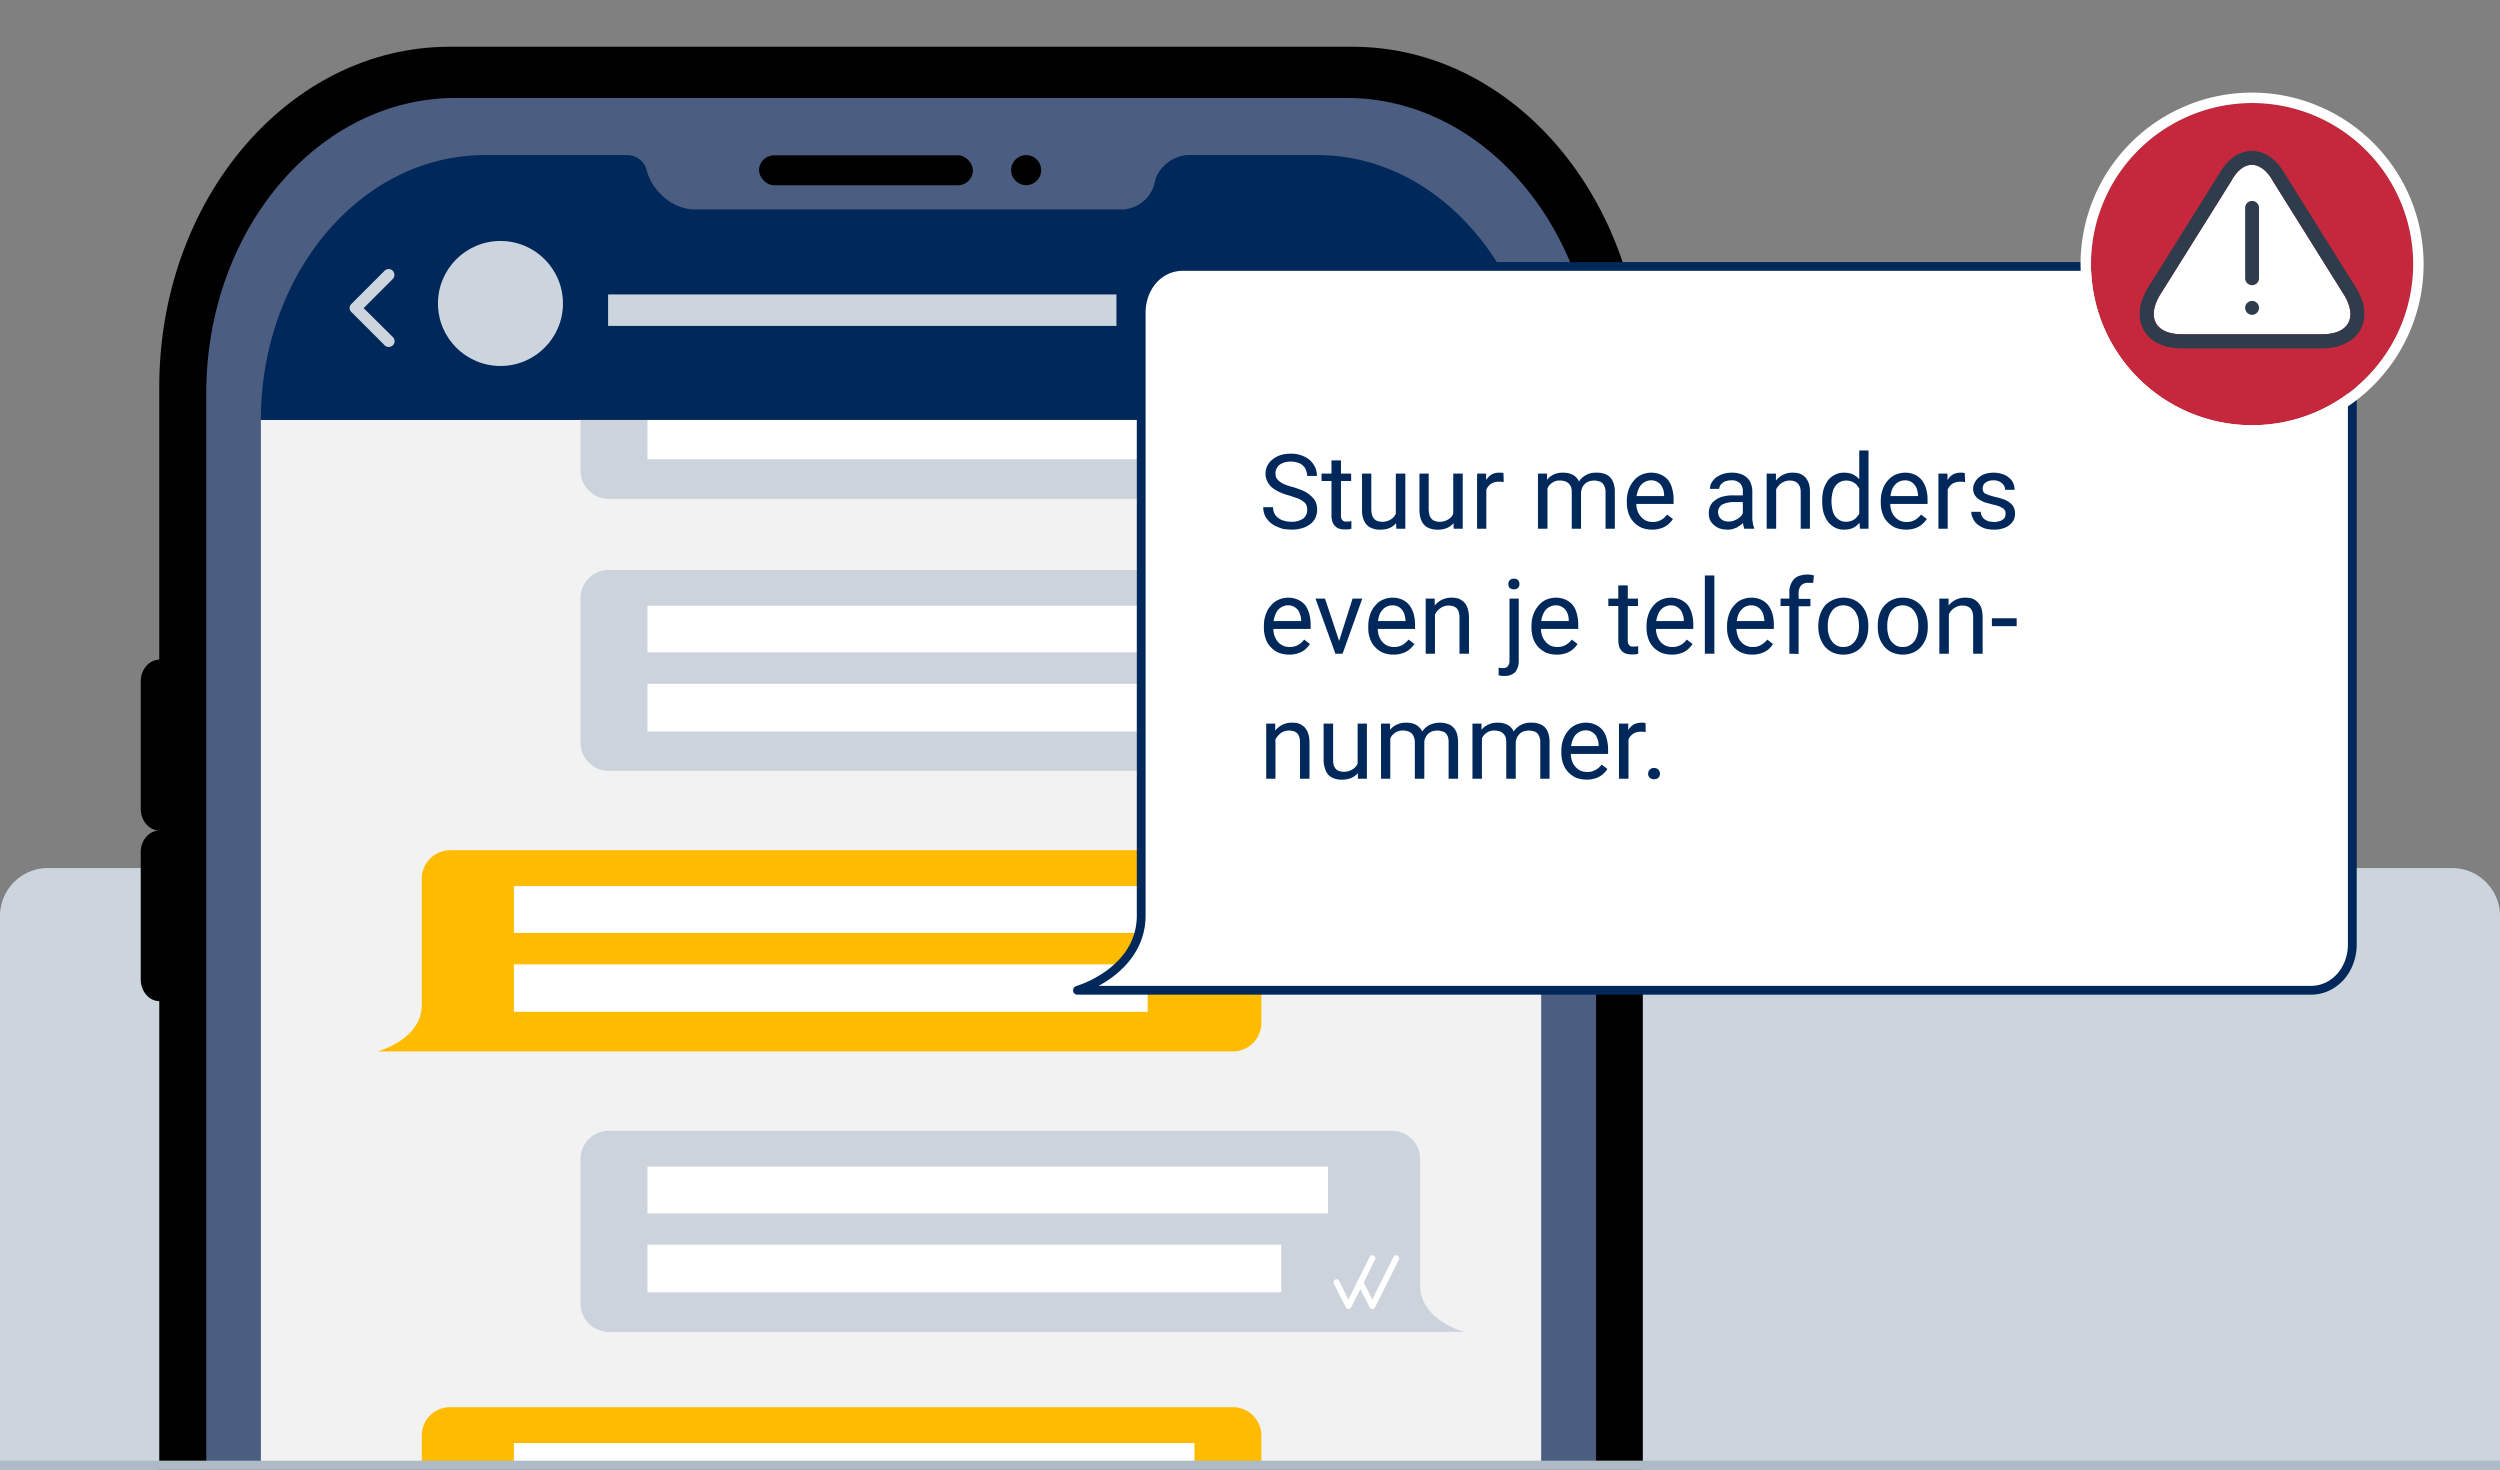 <svg id="Layer_1" data-name="Layer 1" xmlns="http://www.w3.org/2000/svg" viewBox="0 0 1080 635"><rect x="0" y="0" width="1080" height="635" fill="#808080" stroke="none"/><defs><style>.cls-1{fill:#ccd4de;}.cls-2{fill:#4b5d80;}.cls-3{fill:#f2f2f2;}.cls-4{fill:#ccd3dc;}.cls-12,.cls-5{fill:#fff;}.cls-6{fill:#fb0;}.cls-7{fill:#00285a;}.cls-8{fill:#fdebda;}.cls-9{fill:none;}.cls-10{fill:#afbac7;}.cls-11{fill:#c5283d;}.cls-12,.cls-13{fill-rule:evenodd;}.cls-13{fill:#2f3c4c;}</style></defs><path class="cls-1" d="M20.7,375H1059.3a20.7,20.7,0,0,1,20.7,20.7V635a0,0,0,0,1,0,0H0a0,0,0,0,1,0,0V395.7A20.7,20.7,0,0,1,20.7,375Z"/><path d="M709.7,635V423c4.4,0,8-4.2,8-9.3V294.3c0-5.2-3.6-9.3-8-9.3V167.2c0-81.2-56.1-147-125.4-147H194.2c-69.3,0-125.4,65.8-125.4,147V285c-4.3,0-8,4.1-8,9.3v55.2c0,5.1,3.7,9.3,8,9.3-4.3,0-8,4.1-8,9.2v55.2c0,5.1,3.7,9.3,8,9.3V635"/><path class="cls-2" d="M689.5,633V169.9c0-70.5-48.4-127.6-107.9-127.6H196.9c-59.6,0-107.8,57.1-107.8,127.6V633"/><rect x="327.9" y="67.1" width="92.4" height="12.94" rx="6.5"/><circle cx="443.3" cy="73.5" r="6.5"/><rect class="cls-3" x="112.7" y="181.4" width="553.1" height="451.6"/><path class="cls-4" d="M613.5,312.9V258.6a12.2,12.2,0,0,0-12.4-12.4H263.2a12.2,12.2,0,0,0-12.4,12.4v62A12.2,12.2,0,0,0,263.2,333H632.6S613.5,328,613.5,312.9Z"/><path class="cls-5" d="M573.7,261.7h-294v20.1h294Z"/><path class="cls-5" d="M553.5,295.4H279.7V316H553.5Z"/><path class="cls-5" d="M582.5,323.2a1.2,1.2,0,0,1-1.1-.7l-5.2-10.3a1.4,1.4,0,0,1,.6-1.8,1.3,1.3,0,0,1,1.7.6l4,8,9.2-18.3a1.3,1.3,0,1,1,2.3,1.2l-10.3,20.6A1.4,1.4,0,0,1,582.5,323.2Z"/><path class="cls-5" d="M592.8,323.2a1.4,1.4,0,0,1-1.1-.7l-5.2-10.3a1.4,1.4,0,0,1,.6-1.8,1.3,1.3,0,0,1,1.7.6l4,8,9.2-18.3a1.3,1.3,0,1,1,2.3,1.2L594,322.5A1.4,1.4,0,0,1,592.8,323.2Z"/><path class="cls-4" d="M613.5,195.4V141a12.2,12.2,0,0,0-12.4-12.4H263.2A12.2,12.2,0,0,0,250.8,141v62.1a12.2,12.2,0,0,0,12.4,12.4H632.6S613.5,210.5,613.5,195.4Z"/><path class="cls-5" d="M573.7,144.1h-294v20.2h294Z"/><path class="cls-5" d="M553.5,177.9H279.7v20.5H553.5Z"/><path class="cls-5" d="M582.5,205.6a1.1,1.1,0,0,1-1.1-.7l-5.2-10.3a1.3,1.3,0,0,1,.6-1.7,1.2,1.2,0,0,1,1.7.6l4,8,9.2-18.4a1.2,1.2,0,0,1,1.7-.5,1.2,1.2,0,0,1,.6,1.7l-10.3,20.6A1.2,1.2,0,0,1,582.5,205.6Z"/><path class="cls-5" d="M592.8,205.6a1.2,1.2,0,0,1-1.1-.7l-5.2-10.3a1.3,1.3,0,0,1,.6-1.7,1.2,1.2,0,0,1,1.7.6l4,8,9.2-18.4a1.2,1.2,0,0,1,1.7-.5,1.2,1.2,0,0,1,.6,1.7L594,204.9A1.2,1.2,0,0,1,592.8,205.6Z"/><path class="cls-4" d="M613.5,555.3V500.9a12.2,12.2,0,0,0-12.4-12.4H263.2a12.2,12.2,0,0,0-12.4,12.4V563a12.3,12.3,0,0,0,12.4,12.4H632.6S613.5,570.4,613.5,555.3Z"/><path class="cls-5" d="M573.7,504h-294v20.2h294Z"/><path class="cls-5" d="M553.5,537.7H279.7v20.6H553.5Z"/><path class="cls-5" d="M582.5,565.5a1.1,1.1,0,0,1-1.1-.7l-5.2-10.3a1.3,1.3,0,0,1,.6-1.7,1.2,1.2,0,0,1,1.7.5l4,8.1,9.2-18.4a1.3,1.3,0,0,1,1.7-.6,1.3,1.3,0,0,1,.6,1.8l-10.3,20.6A1.2,1.2,0,0,1,582.5,565.5Z"/><path class="cls-5" d="M592.8,565.5a1.2,1.2,0,0,1-1.1-.7l-5.2-10.3a1.3,1.3,0,0,1,.6-1.7,1.2,1.2,0,0,1,1.7.5l4,8.1L602,543a1.3,1.3,0,0,1,1.7-.6,1.3,1.3,0,0,1,.6,1.8L594,564.8A1.2,1.2,0,0,1,592.8,565.5Z"/><path class="cls-6" d="M182.2,434.1V379.7a12.3,12.3,0,0,1,12.4-12.4H532.4a12.4,12.4,0,0,1,12.5,12.4v62.1a12.3,12.3,0,0,1-12.5,12.4H163.1S182.2,449.2,182.2,434.1Z"/><path class="cls-5" d="M516,382.8H222V403H516Z"/><path class="cls-5" d="M495.8,416.6H222v20.5H495.8Z"/><path class="cls-6" d="M182.2,633.5V620.3a12.2,12.2,0,0,1,12.4-12.4H532.4a12.3,12.3,0,0,1,12.5,12.4v13.2"/><path class="cls-5" d="M516,623.4H222v10.1H516Z"/><path class="cls-7" d="M389.3,90.5h-89c-9.6,0-18.6-7.8-21-17.1a8.6,8.6,0,0,0-8.2-6.4H209.4c-53.4,0-96.7,51.2-96.7,114.4H665.8c0-62.9-43.5-114.4-96.7-114.4H513.5c-6.5,0-13.3,5.2-14.6,11.6a14.9,14.9,0,0,1-14.6,11.9h-95"/><path class="cls-1" d="M167.9,149.9a2.6,2.6,0,0,1-1.7-.7l-14.4-14.4a2.4,2.4,0,0,1,0-3.5L166.1,117a2.5,2.5,0,0,1,3.6,0,2.6,2.6,0,0,1,0,3.5l-12.6,12.6,12.6,12.5a2.5,2.5,0,0,1,0,3.6A2.9,2.9,0,0,1,167.9,149.9Z"/><circle class="cls-1" cx="216.2" cy="131.1" r="27"/><circle class="cls-8" cx="573.3" cy="133.9" r="6.7"/><circle class="cls-8" cx="595.4" cy="133.9" r="6.7"/><circle class="cls-8" cx="617.5" cy="133.9" r="6.7"/><rect class="cls-1" x="262.7" y="127.2" width="219.6" height="13.59"/><rect class="cls-9" width="1080" height="635"/><rect class="cls-10" y="631" width="1080" height="4"/><path class="cls-5" d="M493,395.5V135.1c0-11.3,7.8-20,17.9-20H998.3c10.1,0,17.9,8.7,17.9,20V407.9c0,11.2-7.8,19.9-17.9,19.9H465.4S493,419.8,493,395.5Z"/><path class="cls-7" d="M998.3,429.7H465.4a1.8,1.8,0,0,1-1.8-1.6,1.9,1.9,0,0,1,1.3-2.1,47.8,47.8,0,0,0,13.3-6.8c8.5-6.3,12.9-14.3,12.9-23.7V135.1c0-12.3,8.7-21.9,19.8-21.9H998.3c11.1,0,19.8,9.6,19.8,21.9V407.9C1018.1,420.1,1009.4,429.7,998.3,429.7Zm-523.7-3.8H998.3c9,0,16-7.9,16-18V135.1c0-10.2-7-18.1-16-18.1H510.9c-9,0-16,7.9-16,18.1V395.5c0,10.5-5.1,19.8-14.6,26.8A53.2,53.2,0,0,1,474.6,425.9Z"/><path class="cls-7" d="M564.7,220.3a6.4,6.4,0,0,0-.3-2,3.3,3.3,0,0,0-1.2-1.5,10,10,0,0,0-2.3-1.4l-3.8-1.3a24.1,24.1,0,0,1-4.3-1.5,17,17,0,0,1-3.3-2,8.2,8.2,0,0,1-2-2.6,7.3,7.3,0,0,1-.8-3.3,7.8,7.8,0,0,1,3-6.2,11.7,11.7,0,0,1,3.5-1.9,15.1,15.1,0,0,1,4.4-.6,12.1,12.1,0,0,1,4.8.8,10.7,10.7,0,0,1,3.6,2.1,11,11,0,0,1,2.2,3.1,9.2,9.2,0,0,1,.7,3.6h-4.2a6.4,6.4,0,0,0-.5-2.4,3.9,3.9,0,0,0-1.3-2,4.8,4.8,0,0,0-2.2-1.3,9.1,9.1,0,0,0-3.1-.5,11.9,11.9,0,0,0-2.9.4,8.2,8.2,0,0,0-2.1,1.1,5.2,5.2,0,0,0-1.2,1.7,4.5,4.5,0,0,0-.4,2,5.8,5.8,0,0,0,.4,1.9,6.4,6.4,0,0,0,1.4,1.5,8.2,8.2,0,0,0,2.3,1.3,19.4,19.4,0,0,0,3.4,1.1,48.7,48.7,0,0,1,4.7,1.7,13.8,13.8,0,0,1,3.2,2.2,8.2,8.2,0,0,1,2,2.6,9,9,0,0,1,.6,3.4,8.2,8.2,0,0,1-.8,3.5,6.7,6.7,0,0,1-2.3,2.7,10.4,10.4,0,0,1-3.5,1.7,16,16,0,0,1-4.6.6l-2.9-.2a13.1,13.1,0,0,1-2.8-.9,9.9,9.9,0,0,1-2.5-1.3,9.1,9.1,0,0,1-2-1.9,7.2,7.2,0,0,1-1.4-2.4,9.4,9.4,0,0,1-.5-3H550a5.4,5.4,0,0,0,2.4,4.8,6.4,6.4,0,0,0,2.5,1.1,9.2,9.2,0,0,0,2.9.4A8.5,8.5,0,0,0,563,224,4.5,4.5,0,0,0,564.7,220.3Z"/><path class="cls-7" d="M579.3,198.9v5.7h4.4v3.2h-4.4v14.7a3.4,3.4,0,0,0,.2,1.5,1.8,1.8,0,0,0,.6.9,2,2,0,0,0,.8.4h2l.9-.2v3.3l-1.2.3h-1.9a6.6,6.6,0,0,1-2.1-.3,4.2,4.2,0,0,1-1.8-1.1,5.2,5.2,0,0,1-1.2-1.9,8.7,8.7,0,0,1-.4-3V207.8h-4.3v-3.2h4.3v-5.7Z"/><path class="cls-7" d="M603.1,226a7.4,7.4,0,0,1-2.8,2.1,10,10,0,0,1-4.1.7,8,8,0,0,1-3.2-.5,5.8,5.8,0,0,1-2.5-1.5,7.6,7.6,0,0,1-1.6-2.8,11.8,11.8,0,0,1-.5-4V204.6h4V220a9.6,9.6,0,0,0,.4,2.7,4.9,4.9,0,0,0,1,1.6,2.9,2.9,0,0,0,1.4.8,4.5,4.5,0,0,0,1.6.3,6.8,6.8,0,0,0,4-1,5.4,5.4,0,0,0,2.2-2.5V204.6h4.1v23.8h-3.9Z"/><path class="cls-7" d="M627.9,226a7.4,7.4,0,0,1-2.8,2.1,10,10,0,0,1-4.1.7,8,8,0,0,1-3.2-.5,5.8,5.8,0,0,1-2.5-1.5,7.6,7.6,0,0,1-1.6-2.8,15,15,0,0,1-.5-4V204.6h4V220a9.6,9.6,0,0,0,.4,2.7,4.9,4.9,0,0,0,1,1.6,2.9,2.9,0,0,0,1.4.8,4.5,4.5,0,0,0,1.6.3,6.8,6.8,0,0,0,4-1,4.9,4.9,0,0,0,2.2-2.5V204.6h4.1v23.8H628Z"/><path class="cls-7" d="M649.6,208.3l-1-.2h-1a6.3,6.3,0,0,0-3.5.9,6.2,6.2,0,0,0-2,2.5v16.9h-4V204.6H642v2.8a7.6,7.6,0,0,1,2.3-2.4,6.8,6.8,0,0,1,3.4-.8h1l.8.2Z"/><path class="cls-7" d="M668.3,204.6v2.7a8,8,0,0,1,2.9-2.3,9.1,9.1,0,0,1,4.1-.8,8.8,8.8,0,0,1,4.1.9,5.9,5.9,0,0,1,2.7,2.9,8.6,8.6,0,0,1,7.6-3.8,9,9,0,0,1,3.4.5,5.8,5.8,0,0,1,2.5,1.5,7,7,0,0,1,1.5,2.7,11.5,11.5,0,0,1,.5,3.9v15.6h-4V212.7a5.7,5.7,0,0,0-.4-2.4,3.7,3.7,0,0,0-1-1.6,3,3,0,0,0-1.6-.8,6.6,6.6,0,0,0-2.1-.3,7.2,7.2,0,0,0-2.2.4,5,5,0,0,0-1.7,1.1,6.4,6.4,0,0,0-1.1,1.6,10.5,10.5,0,0,0-.5,1.9v15.8H679V212.8a8.3,8.3,0,0,0-.3-2.4,4.6,4.6,0,0,0-1.1-1.6,3.5,3.5,0,0,0-1.6-.9,6.6,6.6,0,0,0-2.1-.3,5.1,5.1,0,0,0-3.4,1,5.2,5.2,0,0,0-2,2.4v17.4h-4.1V204.6Z"/><path class="cls-7" d="M713.7,228.8a13.3,13.3,0,0,1-4.5-.8,11.6,11.6,0,0,1-3.4-2.4,10.9,10.9,0,0,1-2.2-3.6,14.5,14.5,0,0,1-.8-4.7v-.9a14.6,14.6,0,0,1,.9-5.2,12.8,12.8,0,0,1,2.3-3.8,9.3,9.3,0,0,1,3.3-2.4,10.9,10.9,0,0,1,3.9-.8,9.9,9.9,0,0,1,4.4.9,8.3,8.3,0,0,1,3.1,2.4,9.6,9.6,0,0,1,1.7,3.7,17,17,0,0,1,.6,4.6v1.9H706.9a9.4,9.4,0,0,0,.5,3,7,7,0,0,0,1.5,2.5,6.8,6.8,0,0,0,2.1,1.7,7.3,7.3,0,0,0,3,.6,6.9,6.9,0,0,0,3.6-.9,8.2,8.2,0,0,0,2.6-2.3l2.5,1.9a7.5,7.5,0,0,1-1.4,1.7,7,7,0,0,1-1.9,1.5,8.2,8.2,0,0,1-2.5,1A10.4,10.4,0,0,1,713.7,228.8Zm-.5-21.3a5.4,5.4,0,0,0-2.2.5,5.9,5.9,0,0,0-1.9,1.3,6.2,6.2,0,0,0-1.3,2.1,12.3,12.3,0,0,0-.8,2.9h11.9V214a8.5,8.5,0,0,0-.3-2.3,10.2,10.2,0,0,0-1-2.1,5.4,5.4,0,0,0-1.8-1.5A5,5,0,0,0,713.2,207.5Z"/><path class="cls-7" d="M753.5,228.4l-.3-1.1a6.8,6.8,0,0,1-.2-1.4,6.9,6.9,0,0,1-1.3,1.1l-1.6,1-1.8.6a7.5,7.5,0,0,1-2.1.2,11.4,11.4,0,0,1-3.3-.5,8.7,8.7,0,0,1-2.5-1.5,7.2,7.2,0,0,1-1.7-2.2,8.7,8.7,0,0,1-.5-2.8,7.4,7.4,0,0,1,.7-3.4,6.3,6.3,0,0,1,2.2-2.4,8.4,8.4,0,0,1,3.3-1.5,15.9,15.9,0,0,1,4.5-.5h4v-1.9a4.5,4.5,0,0,0-1.3-3.4,5.1,5.1,0,0,0-3.7-1.2,6.6,6.6,0,0,0-2.1.3,3.4,3.4,0,0,0-1.6.8,3.2,3.2,0,0,0-1.1,1.2,3.3,3.3,0,0,0-.4,1.4h-4a5.7,5.7,0,0,1,.6-2.5,8.3,8.3,0,0,1,1.9-2.3,10.6,10.6,0,0,1,3-1.6,12.3,12.3,0,0,1,3.9-.6,10.5,10.5,0,0,1,3.6.5,6.9,6.9,0,0,1,2.8,1.5,5.8,5.8,0,0,1,1.8,2.5,9.1,9.1,0,0,1,.7,3.5v11a10.6,10.6,0,0,0,.2,2.5,7,7,0,0,0,.6,2.3v.4Zm-6.7-3.1a7.6,7.6,0,0,0,2.1-.3l1.7-.8,1.4-1.1a5.5,5.5,0,0,0,.9-1.4v-4.8h-3.4a11.6,11.6,0,0,0-5.4,1,3.9,3.9,0,0,0-1.9,3.3,4.1,4.1,0,0,0,.3,1.6,3,3,0,0,0,.9,1.3,4.2,4.2,0,0,0,1.4.9A6,6,0,0,0,746.8,225.3Z"/><path class="cls-7" d="M767.2,204.6v3a9.3,9.3,0,0,1,3.1-2.5,8.7,8.7,0,0,1,4-.9,10.8,10.8,0,0,1,3.2.4,7.8,7.8,0,0,1,2.4,1.6,9.3,9.3,0,0,1,1.5,2.6,12.2,12.2,0,0,1,.5,4v15.6h-4V212.8a8.3,8.3,0,0,0-.3-2.4,4.4,4.4,0,0,0-1-1.6,4.2,4.2,0,0,0-1.4-.9,6.6,6.6,0,0,0-2.1-.3,6.1,6.1,0,0,0-3.5,1.1,7.5,7.5,0,0,0-2.3,2.7v17h-4.1V204.6Z"/><path class="cls-7" d="M787.2,216.3a19.6,19.6,0,0,1,.6-5,15,15,0,0,1,1.9-3.8,8.6,8.6,0,0,1,3-2.4,8,8,0,0,1,3.9-.9,9.2,9.2,0,0,1,3.8.7,9.4,9.4,0,0,1,2.8,2.1V194.6h4v33.8h-3.7l-.2-2.6a8.2,8.2,0,0,1-2.9,2.3,9.4,9.4,0,0,1-3.9.7,7.9,7.9,0,0,1-3.8-.9,8.9,8.9,0,0,1-3-2.5,13.5,13.5,0,0,1-1.9-3.8,18.6,18.6,0,0,1-.6-4.8Zm4,.5a16.6,16.6,0,0,0,.4,3.3,7.8,7.8,0,0,0,1.1,2.8,7,7,0,0,0,2,1.8,5.1,5.1,0,0,0,2.8.7,6.4,6.4,0,0,0,2-.3,5.1,5.1,0,0,0,1.5-.7,4.3,4.3,0,0,0,1.2-1.1,7.1,7.1,0,0,0,1-1.4V211l-1-1.4a4,4,0,0,0-1.2-1,4.1,4.1,0,0,0-1.5-.7,5.8,5.8,0,0,0-1.9-.3,6.5,6.5,0,0,0-2.9.7,6.1,6.1,0,0,0-2,1.9,7.8,7.8,0,0,0-1.1,2.8,16.6,16.6,0,0,0-.4,3.3Z"/><path class="cls-7" d="M823.4,228.8a12.9,12.9,0,0,1-4.5-.8,10.5,10.5,0,0,1-3.4-2.4,9.5,9.5,0,0,1-2.2-3.6,14.5,14.5,0,0,1-.8-4.7v-.9a14.6,14.6,0,0,1,.9-5.2,11,11,0,0,1,2.3-3.8A9.3,9.3,0,0,1,819,205a10.9,10.9,0,0,1,3.9-.8,9.9,9.9,0,0,1,4.4.9,8.9,8.9,0,0,1,3,2.4,11.6,11.6,0,0,1,1.8,3.7,17,17,0,0,1,.6,4.6v1.9H816.6a9.4,9.4,0,0,0,.5,3,6.8,6.8,0,0,0,1.4,2.5,7.2,7.2,0,0,0,2.2,1.7,6.8,6.8,0,0,0,2.9.6,7,7,0,0,0,3.7-.9,9.4,9.4,0,0,0,2.6-2.3l2.5,1.9a11.5,11.5,0,0,1-1.4,1.7,9,9,0,0,1-1.9,1.5,9.3,9.3,0,0,1-2.5,1A10.4,10.4,0,0,1,823.4,228.8Zm-.5-21.3a5.9,5.9,0,0,0-2.3.5,4.6,4.6,0,0,0-1.8,1.3,6.4,6.4,0,0,0-1.4,2.1,12.3,12.3,0,0,0-.7,2.9h11.9V214a8.5,8.5,0,0,0-.4-2.3,5.1,5.1,0,0,0-1-2.1,5,5,0,0,0-1.7-1.5A5.3,5.3,0,0,0,822.9,207.5Z"/><path class="cls-7" d="M848.9,208.3l-1-.2h-1a6.3,6.3,0,0,0-3.5.9,6.2,6.2,0,0,0-2,2.5v16.9h-4V204.6h3.9v2.8a7.6,7.6,0,0,1,2.3-2.4,7.1,7.1,0,0,1,3.4-.8h1l.8.2Z"/><path class="cls-7" d="M866.4,222.1a5.3,5.3,0,0,0-.1-1.3,5.9,5.9,0,0,0-.8-1.1l-1.7-.9a13.6,13.6,0,0,0-2.8-.8l-3.6-1a17.1,17.1,0,0,1-2.7-1.4,6.1,6.1,0,0,1-1.7-1.9,5.3,5.3,0,0,1-.6-2.6,4.8,4.8,0,0,1,.7-2.6,6.2,6.2,0,0,1,1.7-2.2,8.5,8.5,0,0,1,2.8-1.6,13.6,13.6,0,0,1,3.6-.5,11.2,11.2,0,0,1,3.8.6,6.8,6.8,0,0,1,2.9,1.6,5.8,5.8,0,0,1,1.8,2.3,7.2,7.2,0,0,1,.6,2.9h-4.1a4,4,0,0,0-.3-1.5,5.7,5.7,0,0,0-1-1.3,3.8,3.8,0,0,0-1.5-.9,5.4,5.4,0,0,0-2.2-.4,6.2,6.2,0,0,0-2.1.3,5.3,5.3,0,0,0-1.5.8,2.1,2.1,0,0,0-.8,1.1,3.1,3.1,0,0,0-.3,1.3,5,5,0,0,0,.2,1.2,3.5,3.5,0,0,0,.8,1l1.7.7,2.8.8a29,29,0,0,1,3.8,1.1,9.3,9.3,0,0,1,2.6,1.5,5.1,5.1,0,0,1,1.6,2,6.2,6.2,0,0,1,.5,2.5,7.2,7.2,0,0,1-.6,2.9,7.9,7.9,0,0,1-1.9,2.2,8.7,8.7,0,0,1-2.9,1.4,11.1,11.1,0,0,1-3.7.5,13.3,13.3,0,0,1-4.2-.6,11.5,11.5,0,0,1-3.1-1.8,6.4,6.4,0,0,1-1.8-2.5,5.5,5.5,0,0,1-.7-2.8h4.1a3.7,3.7,0,0,0,.6,2.1,4,4,0,0,0,1.3,1.3,7.1,7.1,0,0,0,1.8.8l2,.2a6.6,6.6,0,0,0,2.1-.3,3.4,3.4,0,0,0,1.6-.7,2.1,2.1,0,0,0,1-1.1A2.8,2.8,0,0,0,866.4,222.1Z"/><path class="cls-7" d="M556.9,282.8a13.3,13.3,0,0,1-4.5-.8,10.5,10.5,0,0,1-3.4-2.4,9.5,9.5,0,0,1-2.2-3.6,14.5,14.5,0,0,1-.8-4.7v-.9a14.6,14.6,0,0,1,.9-5.2,11,11,0,0,1,2.3-3.8,9.3,9.3,0,0,1,3.3-2.4,10.9,10.9,0,0,1,3.9-.8,9.9,9.9,0,0,1,4.4.9,9.2,9.2,0,0,1,3.1,2.4,11.4,11.4,0,0,1,1.7,3.7,17,17,0,0,1,.6,4.6v1.9H550.1a9.4,9.4,0,0,0,.5,3,8.6,8.6,0,0,0,1.4,2.5,6.4,6.4,0,0,0,5.1,2.3,7,7,0,0,0,3.7-.9,8.2,8.2,0,0,0,2.6-2.3l2.5,1.9a11.5,11.5,0,0,1-1.4,1.7,7,7,0,0,1-1.9,1.5,9.3,9.3,0,0,1-2.5,1A10.4,10.4,0,0,1,556.9,282.8Zm-.5-21.3a5.1,5.1,0,0,0-2.2.5,5,5,0,0,0-1.9,1.3,6.2,6.2,0,0,0-1.3,2.1,12.3,12.3,0,0,0-.8,2.9h11.9V268a5.9,5.9,0,0,0-.4-2.3,6.7,6.7,0,0,0-.9-2.1,6.5,6.5,0,0,0-1.8-1.5A5,5,0,0,0,556.4,261.5Z"/><path class="cls-7" d="M578.5,276.9l5.8-18.3h4.2L580,282.4h-3.1l-8.6-23.8h4.1Z"/><path class="cls-7" d="M602,282.8a12.5,12.5,0,0,1-4.5-.8,10.5,10.5,0,0,1-3.4-2.4,9.5,9.5,0,0,1-2.2-3.6,12.2,12.2,0,0,1-.8-4.7v-.9a14.6,14.6,0,0,1,.9-5.2,9.7,9.7,0,0,1,2.3-3.8,7.8,7.8,0,0,1,3.3-2.4,10.1,10.1,0,0,1,3.9-.8,10.2,10.2,0,0,1,4.4.9,8.9,8.9,0,0,1,3,2.4,11.6,11.6,0,0,1,1.8,3.7,17,17,0,0,1,.6,4.6v1.9H595.2a9.4,9.4,0,0,0,.5,3,6.8,6.8,0,0,0,1.4,2.5,6.2,6.2,0,0,0,2.2,1.7,6.8,6.8,0,0,0,2.9.6,7.2,7.2,0,0,0,3.7-.9,11,11,0,0,0,2.6-2.3l2.5,1.9a11.5,11.5,0,0,1-1.4,1.7,9,9,0,0,1-1.9,1.5,11.6,11.6,0,0,1-5.7,1.4Zm-.5-21.3a5.9,5.9,0,0,0-2.3.5,4.6,4.6,0,0,0-1.8,1.3,6.4,6.4,0,0,0-1.4,2.1,12.3,12.3,0,0,0-.7,2.9h11.9V268a15.7,15.7,0,0,0-.4-2.3,5.1,5.1,0,0,0-1-2.1,5,5,0,0,0-1.7-1.5A5.3,5.3,0,0,0,601.5,261.5Z"/><path class="cls-7" d="M619.8,258.6v3a9.3,9.3,0,0,1,3.1-2.5,9.1,9.1,0,0,1,4.1-.9,10.1,10.1,0,0,1,3.1.4,7.8,7.8,0,0,1,2.4,1.6,6.1,6.1,0,0,1,1.5,2.6,12,12,0,0,1,.6,4v15.6h-4.1V266.8a8.3,8.3,0,0,0-.3-2.4,4.2,4.2,0,0,0-.9-1.6,3.8,3.8,0,0,0-1.5-.9,6.6,6.6,0,0,0-2.1-.3,5.8,5.8,0,0,0-3.4,1.1,7.8,7.8,0,0,0-2.4,2.7v17h-4V258.6Z"/><path class="cls-7" d="M656.1,258.6v26.6a7.8,7.8,0,0,1-1.5,5.1,6.1,6.1,0,0,1-4.7,1.7h-1.3l-1.2-.3v-3.3l1,.2h.9a2.4,2.4,0,0,0,2-.7,3.7,3.7,0,0,0,.8-2.6V258.6Zm-4.5-6.3A2.2,2.2,0,0,1,654,250a2.4,2.4,0,0,1,1.8.6,2.7,2.7,0,0,1,.6,1.7,2.5,2.5,0,0,1-.6,1.7,3,3,0,0,1-3.6,0A2.5,2.5,0,0,1,651.6,252.3Z"/><path class="cls-7" d="M672.5,282.8a13.3,13.3,0,0,1-4.5-.8,11.6,11.6,0,0,1-3.4-2.4,10.9,10.9,0,0,1-2.2-3.6,14.5,14.5,0,0,1-.8-4.7v-.9a14.6,14.6,0,0,1,.9-5.2,12.8,12.8,0,0,1,2.3-3.8,9.3,9.3,0,0,1,3.3-2.4,10.9,10.9,0,0,1,3.9-.8,9.9,9.9,0,0,1,4.4.9,8.3,8.3,0,0,1,3.1,2.4,9.6,9.6,0,0,1,1.7,3.7,17,17,0,0,1,.6,4.6v1.9H665.7a9.4,9.4,0,0,0,.5,3,7,7,0,0,0,1.5,2.5,6.8,6.8,0,0,0,2.1,1.7,7.3,7.3,0,0,0,3,.6,6.9,6.9,0,0,0,3.6-.9,8.2,8.2,0,0,0,2.6-2.3l2.5,1.9a7.5,7.5,0,0,1-1.4,1.7,7,7,0,0,1-1.9,1.5,8.2,8.2,0,0,1-2.5,1A10.4,10.4,0,0,1,672.5,282.8Zm-.5-21.3a5.4,5.4,0,0,0-2.2.5,5.9,5.9,0,0,0-1.9,1.3,6.2,6.2,0,0,0-1.3,2.1,12.3,12.3,0,0,0-.8,2.9h11.9V268a8.5,8.5,0,0,0-.3-2.3,6.8,6.8,0,0,0-1-2.1,5.4,5.4,0,0,0-1.8-1.5A5,5,0,0,0,672,261.5Z"/><path class="cls-7" d="M703.2,252.9v5.7h4.4v3.2h-4.4v14.7a3.4,3.4,0,0,0,.2,1.5,1.8,1.8,0,0,0,.6.9,2,2,0,0,0,.8.4h2.1l.8-.2v3.3l-1.2.3h-1.9a7.1,7.1,0,0,1-2.1-.3,4.2,4.2,0,0,1-1.8-1.1,5.2,5.2,0,0,1-1.2-1.9,12.1,12.1,0,0,1-.4-3V261.8h-4.3v-3.2h4.3v-5.7Z"/><path class="cls-7" d="M722.2,282.8a13.3,13.3,0,0,1-4.5-.8,10.5,10.5,0,0,1-3.4-2.4,9.5,9.5,0,0,1-2.2-3.6,14.5,14.5,0,0,1-.8-4.7v-.9a14.6,14.6,0,0,1,.9-5.2,11,11,0,0,1,2.3-3.8,9.3,9.3,0,0,1,3.3-2.4,10.9,10.9,0,0,1,3.9-.8,9.9,9.9,0,0,1,4.4.9,9.2,9.2,0,0,1,3.1,2.4,11.4,11.4,0,0,1,1.7,3.7,17,17,0,0,1,.6,4.6v1.9H715.4a9.4,9.4,0,0,0,.5,3,8.6,8.6,0,0,0,1.4,2.5,6.4,6.4,0,0,0,5.1,2.3,7,7,0,0,0,3.7-.9,8.2,8.2,0,0,0,2.6-2.3l2.5,1.9a11.5,11.5,0,0,1-1.4,1.7,7,7,0,0,1-1.9,1.5,9.3,9.3,0,0,1-2.5,1A10.4,10.4,0,0,1,722.2,282.8Zm-.5-21.3a5.1,5.1,0,0,0-2.2.5,5,5,0,0,0-1.9,1.3,6.2,6.2,0,0,0-1.3,2.1,12.3,12.3,0,0,0-.8,2.9h11.9V268a5.9,5.9,0,0,0-.4-2.3,6.7,6.7,0,0,0-.9-2.1,6.5,6.5,0,0,0-1.8-1.5A5,5,0,0,0,721.7,261.5Z"/><path class="cls-7" d="M740.6,282.4h-4.1V248.6h4.1Z"/><path class="cls-7" d="M757,282.8a12.5,12.5,0,0,1-4.5-.8,10.9,10.9,0,0,1-3.5-2.4,10.7,10.7,0,0,1-2.1-3.6,12.2,12.2,0,0,1-.8-4.7v-.9a14.6,14.6,0,0,1,.9-5.2,9.7,9.7,0,0,1,2.3-3.8,7.8,7.8,0,0,1,3.3-2.4,10.1,10.1,0,0,1,3.9-.8,10.2,10.2,0,0,1,4.4.9,8.9,8.9,0,0,1,3,2.4,11.6,11.6,0,0,1,1.8,3.7,17,17,0,0,1,.6,4.6v1.9H750.1a13.3,13.3,0,0,0,.6,3,6.8,6.8,0,0,0,1.4,2.5,6.2,6.2,0,0,0,2.2,1.7,6.5,6.5,0,0,0,2.9.6,6.6,6.6,0,0,0,3.6-.9,9.7,9.7,0,0,0,2.7-2.3l2.4,1.9a7,7,0,0,1-1.3,1.7,9,9,0,0,1-1.9,1.5,11.6,11.6,0,0,1-5.7,1.4Zm-.5-21.3a5.9,5.9,0,0,0-2.3.5,4.6,4.6,0,0,0-1.8,1.3,6.4,6.4,0,0,0-1.4,2.1,12.3,12.3,0,0,0-.7,2.9h11.9V268a15.7,15.7,0,0,0-.4-2.3,5.1,5.1,0,0,0-1-2.1,5,5,0,0,0-1.7-1.5A5.3,5.3,0,0,0,756.5,261.5Z"/><path class="cls-7" d="M773,282.4V261.8h-3.8v-3.2H773v-2.5a9,9,0,0,1,.5-3.4,8.7,8.7,0,0,1,1.5-2.5,5.8,5.8,0,0,1,2.5-1.5,11.4,11.4,0,0,1,3.3-.5,9.5,9.5,0,0,1,2.8.4l-.3,3.2h-2.1a3.8,3.8,0,0,0-3.1,1.1,4.9,4.9,0,0,0-1.1,3.3v2.5h5.1v3.2H777v20.6Z"/><path class="cls-7" d="M785.5,270.3a15.1,15.1,0,0,1,.8-4.8,12.2,12.2,0,0,1,2.1-3.9,11.1,11.1,0,0,1,12.4-2.5,9.7,9.7,0,0,1,3.4,2.5,10.7,10.7,0,0,1,2.2,3.9,15.1,15.1,0,0,1,.7,4.8v.5a15.1,15.1,0,0,1-.7,4.8,11.1,11.1,0,0,1-2.2,3.8,8.6,8.6,0,0,1-3.4,2.5,10.6,10.6,0,0,1-4.5.9,11.3,11.3,0,0,1-4.5-.9,10.3,10.3,0,0,1-3.4-2.5,12.8,12.8,0,0,1-2.1-3.8,15.1,15.1,0,0,1-.8-4.8Zm4.1.5a11.5,11.5,0,0,0,.4,3.3,8,8,0,0,0,1.3,2.8,5.5,5.5,0,0,0,2.1,1.9,5.4,5.4,0,0,0,2.9.7,6,6,0,0,0,3-.7,7.6,7.6,0,0,0,2.1-1.9,10.4,10.4,0,0,0,1.3-2.8,16.6,16.6,0,0,0,.4-3.3v-.5a18.6,18.6,0,0,0-.4-3.4,12,12,0,0,0-1.3-2.8,7.6,7.6,0,0,0-2.1-1.9,7.3,7.3,0,0,0-3-.7,6.5,6.5,0,0,0-2.9.7,5.5,5.5,0,0,0-2.1,1.9,9,9,0,0,0-1.3,2.8,12.7,12.7,0,0,0-.4,3.4Z"/><path class="cls-7" d="M811.2,270.3a15.1,15.1,0,0,1,.7-4.8,10.7,10.7,0,0,1,2.2-3.9,9.7,9.7,0,0,1,3.4-2.5,10.6,10.6,0,0,1,4.5-.9,11,11,0,0,1,4.5.9,10.7,10.7,0,0,1,3.4,2.5,12.4,12.4,0,0,1,2.2,3.9,15.1,15.1,0,0,1,.7,4.8v.5a15.1,15.1,0,0,1-.7,4.8,13,13,0,0,1-2.2,3.8,9.4,9.4,0,0,1-3.4,2.5,11.7,11.7,0,0,1-9,0,9.4,9.4,0,0,1-3.4-2.5,13,13,0,0,1-2.2-3.8,15.1,15.1,0,0,1-.7-4.8Zm4.1.5a11.5,11.5,0,0,0,.4,3.3,7.9,7.9,0,0,0,1.2,2.8,7.6,7.6,0,0,0,2.1,1.9,6,6,0,0,0,3,.7,5.4,5.4,0,0,0,2.9-.7,6.7,6.7,0,0,0,2.2-1.9,10.3,10.3,0,0,0,1.2-2.8,11.5,11.5,0,0,0,.4-3.3v-.5a12.7,12.7,0,0,0-.4-3.4,9,9,0,0,0-1.3-2.8,5.5,5.5,0,0,0-2.1-1.9,6.5,6.5,0,0,0-2.9-.7,7,7,0,0,0-3,.7,7.6,7.6,0,0,0-2.1,1.9,8.8,8.8,0,0,0-1.2,2.8,12.7,12.7,0,0,0-.4,3.4Z"/><path class="cls-7" d="M841.8,258.6v3a8.4,8.4,0,0,1,3.1-2.5,8.7,8.7,0,0,1,4-.9,9.7,9.7,0,0,1,3.1.4,6,6,0,0,1,2.4,1.6,7.6,7.6,0,0,1,1.6,2.6,15.6,15.6,0,0,1,.5,4v15.6h-4.1V266.8a8.3,8.3,0,0,0-.3-2.4,4.2,4.2,0,0,0-.9-1.6,3.8,3.8,0,0,0-1.5-.9,6.4,6.4,0,0,0-2-.3,6.1,6.1,0,0,0-3.5,1.1,6.7,6.7,0,0,0-2.3,2.7v17h-4.1V258.6Z"/><path class="cls-7" d="M871.2,270.5H860.5v-3.4h10.7Z"/><path class="cls-7" d="M550.9,312.6v3a9.3,9.3,0,0,1,3.1-2.5,9.1,9.1,0,0,1,4.1-.9,10.1,10.1,0,0,1,3.1.4,7.8,7.8,0,0,1,2.4,1.6,7.4,7.4,0,0,1,1.5,2.6,12,12,0,0,1,.6,4v15.6h-4.1V320.8a8.3,8.3,0,0,0-.3-2.4,4.2,4.2,0,0,0-.9-1.6,3.8,3.8,0,0,0-1.5-.9,6.6,6.6,0,0,0-2.1-.3,6.1,6.1,0,0,0-3.5,1.1,8.7,8.7,0,0,0-2.3,2.7v17h-4V312.6Z"/><path class="cls-7" d="M586.6,334a7.8,7.8,0,0,1-2.9,2.1,10,10,0,0,1-4.1.7,8.3,8.3,0,0,1-3.2-.5,6.4,6.4,0,0,1-2.5-1.5,7.5,7.5,0,0,1-1.5-2.8,11.6,11.6,0,0,1-.6-4V312.6h4.1V328a10.1,10.1,0,0,0,.3,2.7,4.9,4.9,0,0,0,1,1.6,2.9,2.9,0,0,0,1.4.8,5.1,5.1,0,0,0,1.7.3,6.7,6.7,0,0,0,3.9-1,5.6,5.6,0,0,0,2.3-2.5V312.6h4v23.8h-3.9Z"/><path class="cls-7" d="M600.5,312.6v2.7a7.6,7.6,0,0,1,3-2.3,8.8,8.8,0,0,1,4.1-.8,9.1,9.1,0,0,1,4.1.9,6.9,6.9,0,0,1,2.7,2.9,9.3,9.3,0,0,1,3.1-2.8,10.8,10.8,0,0,1,7.8-.5,5.8,5.8,0,0,1,2.5,1.5,7.2,7.2,0,0,1,1.6,2.7,14.8,14.8,0,0,1,.5,3.9v15.6h-4.1V320.7a8.3,8.3,0,0,0-.3-2.4,4.9,4.9,0,0,0-1-1.6,3.4,3.4,0,0,0-1.7-.8,6.4,6.4,0,0,0-2-.3,7.9,7.9,0,0,0-2.3.4,5.3,5.3,0,0,0-2.7,2.7,4.1,4.1,0,0,0-.5,1.9v15.8h-4.1V320.8a5.7,5.7,0,0,0-.4-2.4,4.4,4.4,0,0,0-1-1.6,4.2,4.2,0,0,0-1.6-.9,6.6,6.6,0,0,0-2.1-.3,5.6,5.6,0,0,0-3.5,1,5.9,5.9,0,0,0-2,2.4v17.4h-4V312.6Z"/><path class="cls-7" d="M640,312.6v2.7A8,8,0,0,1,643,313a9.1,9.1,0,0,1,4.1-.8,8.8,8.8,0,0,1,4.1.9,5.9,5.9,0,0,1,2.7,2.9,8.6,8.6,0,0,1,7.6-3.8,9,9,0,0,1,3.4.5,5.8,5.8,0,0,1,2.5,1.5,7,7,0,0,1,1.5,2.7,11.5,11.5,0,0,1,.5,3.9v15.6h-4V320.7a5.7,5.7,0,0,0-.4-2.4,3.7,3.7,0,0,0-1-1.6,3,3,0,0,0-1.6-.8,6.6,6.6,0,0,0-2.1-.3,7.2,7.2,0,0,0-2.2.4,5,5,0,0,0-1.7,1.1,6.4,6.4,0,0,0-1.1,1.6,10.5,10.5,0,0,0-.5,1.9v15.8h-4.1V320.8a8.3,8.3,0,0,0-.3-2.4,4.6,4.6,0,0,0-1.1-1.6,3.5,3.5,0,0,0-1.6-.9,6.6,6.6,0,0,0-2.1-.3,5.1,5.1,0,0,0-3.4,1,5.2,5.2,0,0,0-2,2.4v17.4h-4.1V312.6Z"/><path class="cls-7" d="M685.4,336.8a13.3,13.3,0,0,1-4.5-.8,11.6,11.6,0,0,1-3.4-2.4,10.9,10.9,0,0,1-2.2-3.6,14.5,14.5,0,0,1-.8-4.7v-.9a14.6,14.6,0,0,1,.9-5.2,12.8,12.8,0,0,1,2.3-3.8A9.3,9.3,0,0,1,681,313a10.9,10.9,0,0,1,3.9-.8,9.9,9.9,0,0,1,4.4.9,8.3,8.3,0,0,1,3.1,2.4,9.6,9.6,0,0,1,1.7,3.7,17,17,0,0,1,.6,4.6v1.9H678.6a9.4,9.4,0,0,0,.5,3,8.6,8.6,0,0,0,1.4,2.5,8.7,8.7,0,0,0,2.2,1.7,7.3,7.3,0,0,0,3,.6,6.9,6.9,0,0,0,3.6-.9,8.2,8.2,0,0,0,2.6-2.3l2.5,1.9a7.5,7.5,0,0,1-1.4,1.7,7,7,0,0,1-1.9,1.5,8.2,8.2,0,0,1-2.5,1A10.4,10.4,0,0,1,685.4,336.8Zm-.5-21.3a5.4,5.4,0,0,0-2.2.5,5.9,5.9,0,0,0-1.9,1.3,6.2,6.2,0,0,0-1.3,2.1,12.3,12.3,0,0,0-.8,2.9h11.9V322a8.5,8.5,0,0,0-.3-2.3,10.2,10.2,0,0,0-1-2.1,5.4,5.4,0,0,0-1.8-1.5A5,5,0,0,0,684.9,315.5Z"/><path class="cls-7" d="M710.9,316.3l-1-.2h-1a5.9,5.9,0,0,0-3.4.9,5.5,5.5,0,0,0-2,2.5v16.9h-4.1V312.6h4v2.8a7.6,7.6,0,0,1,2.3-2.4,7.4,7.4,0,0,1,3.4-.8h1l.8.2Z"/><path class="cls-7" d="M712,334.3a2.4,2.4,0,0,1,.7-1.8,2.1,2.1,0,0,1,1.8-.7,2.2,2.2,0,0,1,1.9.7,2.4,2.4,0,0,1,.7,1.8,2.3,2.3,0,0,1-.7,1.7,2.5,2.5,0,0,1-1.9.6,2.4,2.4,0,0,1-1.8-.6A2.3,2.3,0,0,1,712,334.3Z"/><circle class="cls-11" cx="972.9" cy="114.1" r="69.6"/><path class="cls-5" d="M972.9,44.5a69.6,69.6,0,1,1-69.6,69.6,69.7,69.7,0,0,1,69.6-69.6m0-4.5a74.1,74.1,0,1,0,74.1,74.1A74.2,74.2,0,0,0,972.9,40Z"/><path class="cls-12" d="M1003.2,144.4c5.4,0,9.3-1.6,11.1-4.6s1.3-7.2-1.3-11.8L982,78.4c-2.5-4.6-5.9-7.2-9.2-7.2s-6.5,2.5-9,7.2l-31.1,49.7c-2.5,4.6-3,8.7-1.2,11.7s5.7,4.6,11.1,4.6Z"/><path class="cls-13" d="M987.3,75.5l31,49.6c3.7,6.5,4.1,12.9,1.2,17.7s-8.7,7.7-16.3,7.7H942.6c-7.7,0-13.5-2.7-16.4-7.7s-2.4-11.1,1.2-17.7l31.1-49.7c3.7-6.6,8.8-10.2,14.3-10.2S983.6,68.8,987.3,75.5Zm15.9,68.9c5.4,0,9.3-1.6,11.1-4.6s1.3-7.2-1.3-11.8L982,78.4c-2.5-4.6-5.9-7.2-9.2-7.2s-6.5,2.5-9,7.2l-31.1,49.7c-2.5,4.6-3,8.7-1.2,11.7s5.7,4.6,11.1,4.6ZM972.9,86.8a3,3,0,0,0-3,3.1v30.3a3,3,0,0,0,6,0V89.9A3,3,0,0,0,972.9,86.8Zm-3,46.2a3,3,0,1,1,6,0,3,3,0,0,1-6,0Z"/></svg>